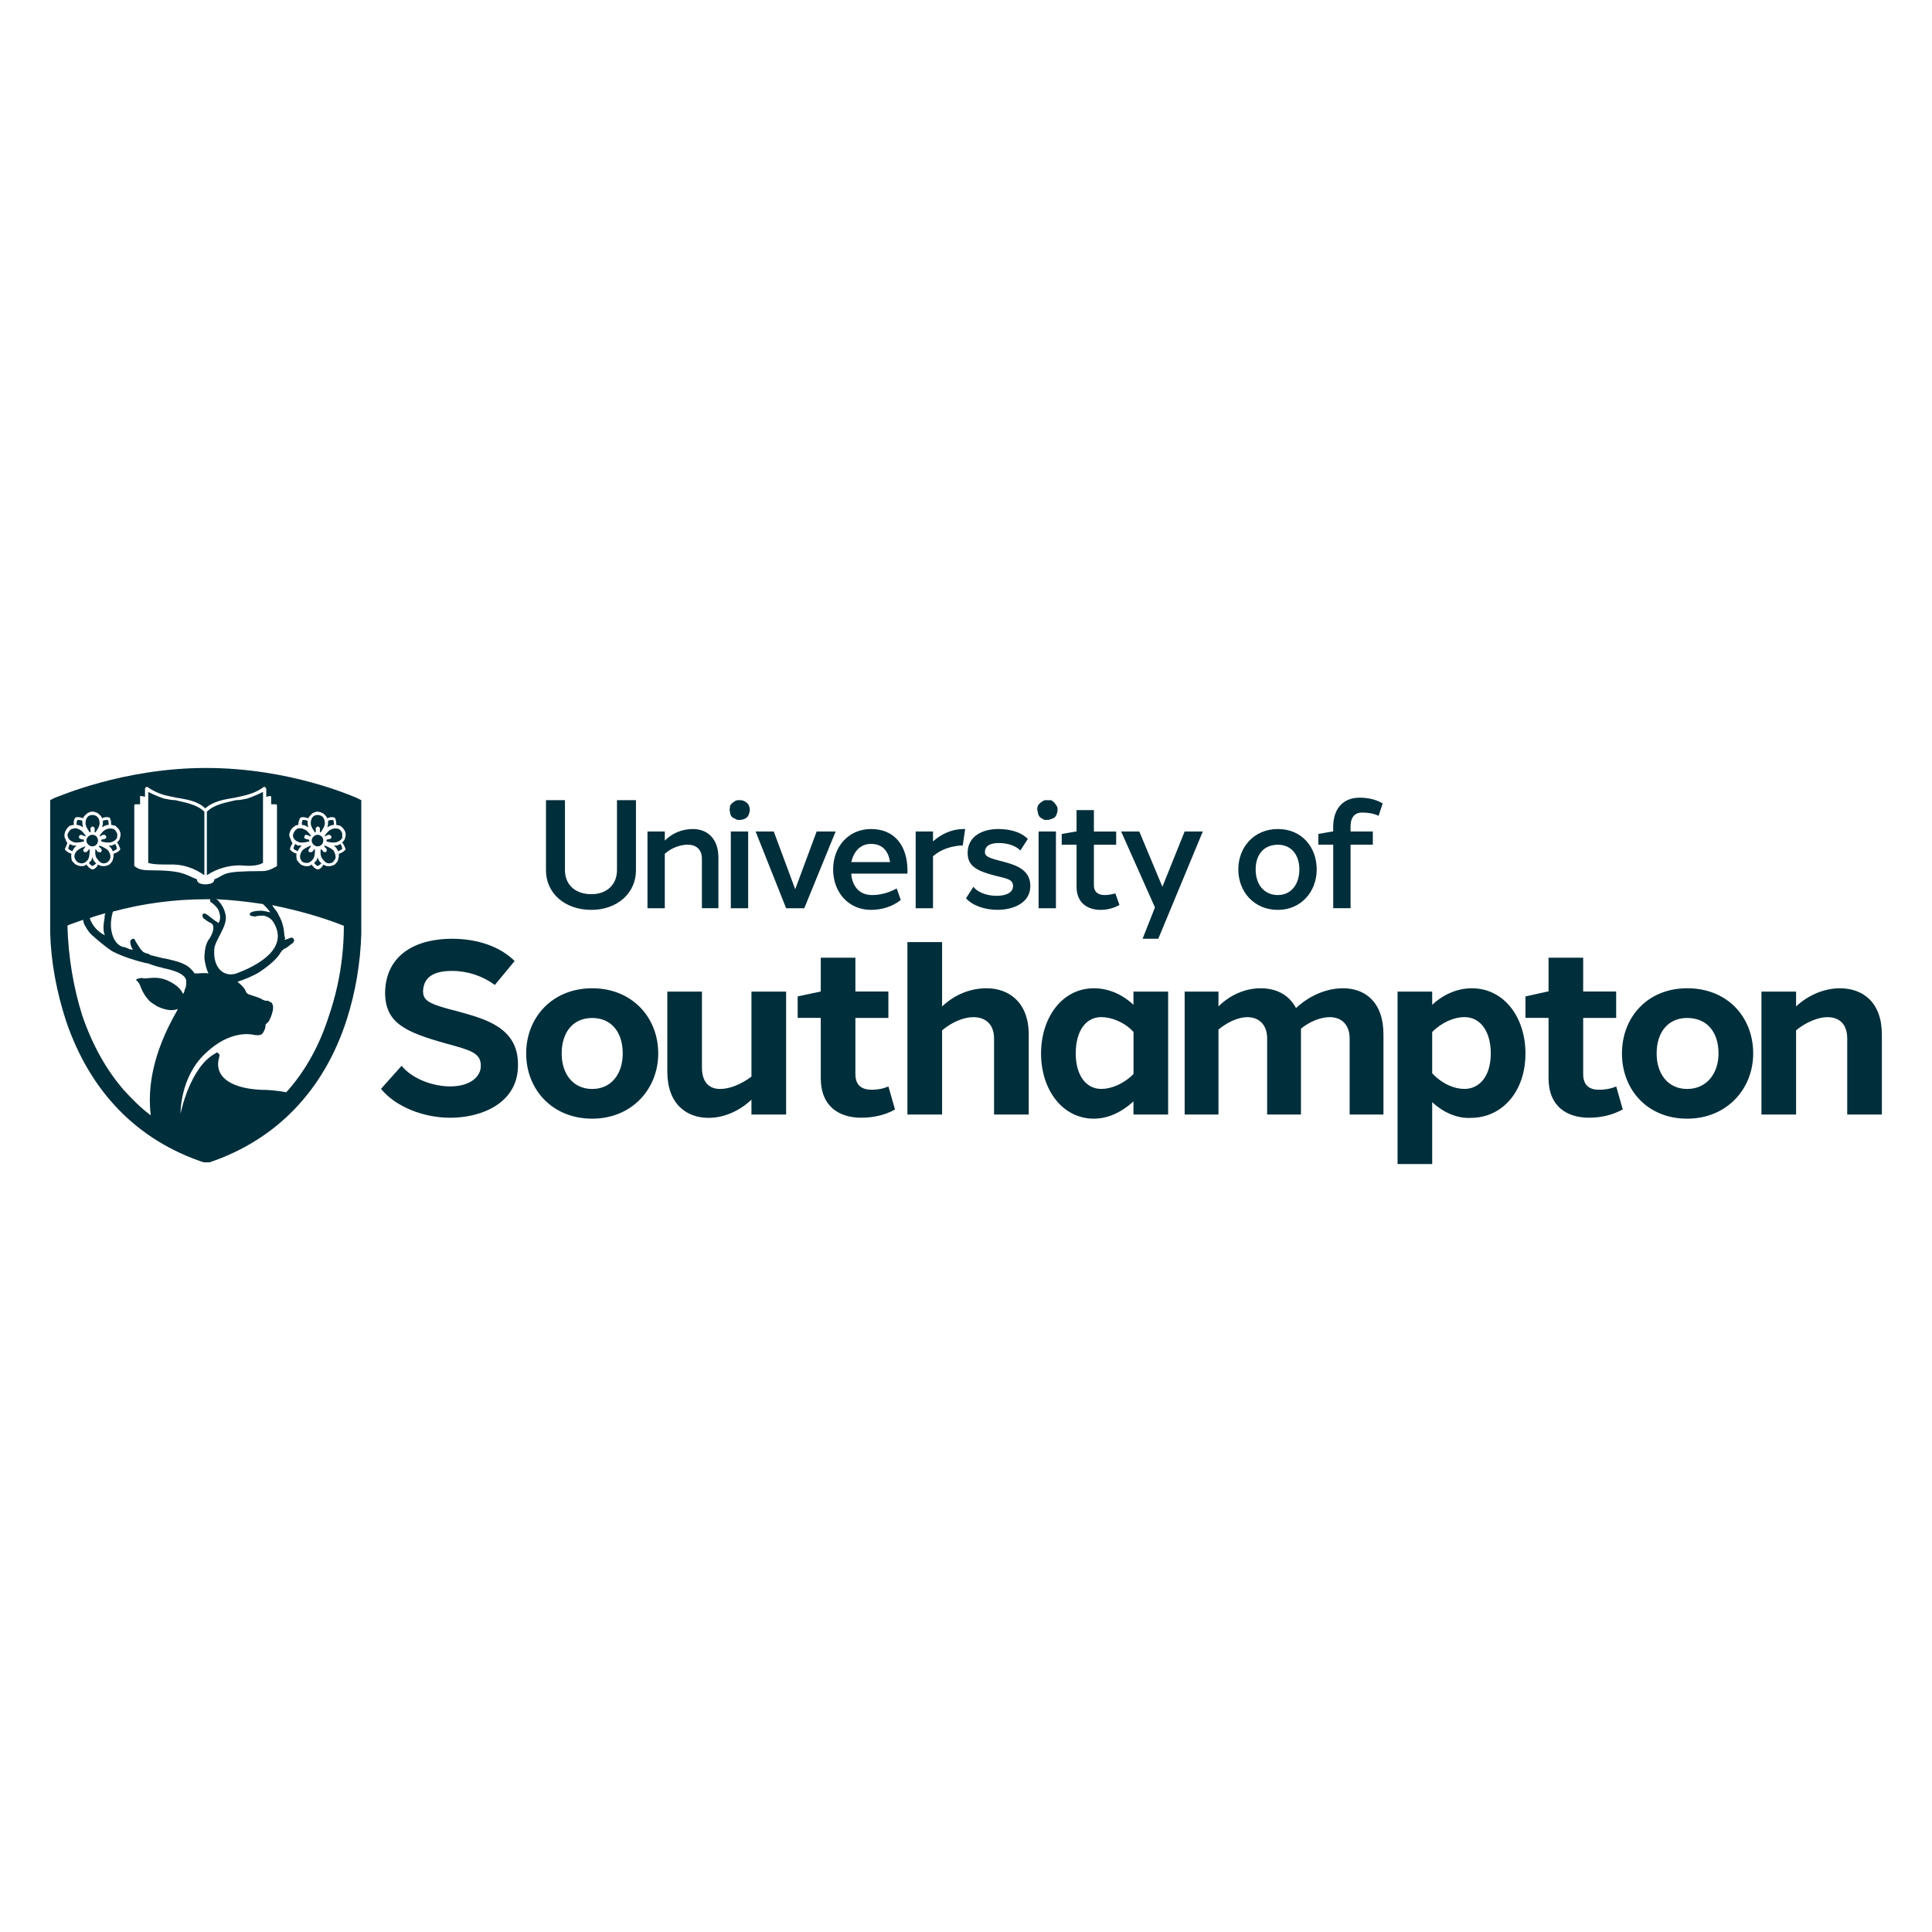 <?xml version="1.0" encoding="utf-8"?>
<!-- Generator: Adobe Illustrator 28.3.0, SVG Export Plug-In . SVG Version: 6.00 Build 0)  -->
<svg version="1.1" id="Layer_1" xmlns="http://www.w3.org/2000/svg" xmlns:xlink="http://www.w3.org/1999/xlink" x="0px" y="0px"
	 viewBox="0 0 400 400" style="enable-background:new 0 0 400 400;" xml:space="preserve">
<style type="text/css">
	.st0{fill:#002E3B;}
</style>
<g>
	<path class="st0" d="M15.84,175.06h-0.68c-0.34-0.17-0.51-0.17-0.68-0.34c-0.17,0.34-0.34,0.68-0.34,1.02
		c0.17,0.17,0.51,0.34,0.85,0.51C15.16,175.74,15.5,175.4,15.84,175.06z M63.85,171.3c-0.17-0.51-0.17-1.03-0.17-1.37
		c-0.34-0.17-0.68-0.17-1.02-0.17c-0.17,0.34-0.17,0.68-0.17,1.03C62.99,170.79,63.33,170.96,63.85,171.3z M65.38,172.32v-0.85
		c0,0,0-0.17,0.17-0.17c0-0.17,0.17-0.17,0.17-0.17c0.17,0,0.34,0,0.34,0.17c0.17,0,0.17,0.17,0.17,0.17v0.85h0.17
		c0.34-0.51,0.85-1.2,0.85-1.88c0-1.02-0.51-1.71-1.54-1.71c-0.85,0-1.37,0.68-1.37,1.71c0,0.68,0.51,1.37,0.85,1.88H65.38z
		 M69.14,170.79c0-0.34,0-0.68-0.17-1.03c-0.34,0-0.68,0-1.03,0.17c0,0.34,0,0.85-0.17,1.37C68.29,170.96,68.63,170.79,69.14,170.79
		z M61.97,174.38c0.51,0.17,1.37,0,2.05-0.17v-0.34l-0.68-0.17c-0.17,0-0.17-0.17-0.34-0.17v-0.34c0-0.17,0-0.17,0.17-0.17v-0.17
		h0.34l0.85,0.34v-0.17c-0.34-0.51-0.85-1.2-1.54-1.37c-0.17-0.17-0.51-0.17-0.68-0.17c-0.34,0-0.51,0-0.68,0.17
		c-0.34,0.17-0.51,0.51-0.68,0.85c-0.17,0.34-0.17,0.68,0,1.02C61.11,174.03,61.45,174.2,61.97,174.38z M65.73,175.23
		c0.68,0,1.2-0.51,1.2-1.2s-0.51-1.2-1.2-1.2c-0.51,0-1.2,0.51-1.2,1.2S65.21,175.23,65.73,175.23z M70.17,171.64
		c-0.51-0.17-1.02-0.17-1.37,0c-0.68,0.17-1.2,0.85-1.54,1.37v0.17l0.68-0.34h0.34l0.34,0.34v0.34c-0.17,0-0.17,0-0.17,0.17h-0.17
		l-0.68,0.17v0.34c0.51,0.17,1.37,0.34,2.05,0.17c0.51-0.17,0.85-0.34,1.2-0.85v-1.02C70.68,172.15,70.51,171.81,70.17,171.64z
		 M74.78,165.66l-1.02-0.51c-0.51-0.17-13.67-6.15-31.09-6.15c-17.25,0-30.58,5.98-31.26,6.15l-1.02,0.51v27.5
		c0.17,6.15,1.37,12.3,3.25,18.11c4.95,14.69,14.69,24.77,28.53,29.38h1.2c13.67-4.61,23.58-14.69,28.36-29.38
		c1.88-5.81,2.9-11.96,3.07-17.94v-0.17V165.66z M27.8,166.86v-0.17l0.17-0.17H29v-1.71h0.34l0.68,0.17v-1.71c0,0,0-0.17,0.17-0.17
		v-0.17h0.34c1.2,0.85,2.39,1.37,3.59,1.71c0.85,0.17,1.54,0.34,2.39,0.51c2.05,0.34,4.44,0.68,5.98,2.22
		c1.71-1.54,4.1-1.88,6.15-2.22c0.85-0.17,1.54-0.34,2.22-0.51c1.37-0.34,2.56-0.85,3.76-1.71h0.34v0.17l0.17,0.17v1.71l0.68-0.17
		h0.17l0.17,0.17v1.54h1.03l0.17,0.17v12.64h-0.17v0.17h-0.17c-0.85,0.51-1.71,0.85-2.73,0.85c-8.71,0-7.35,0.68-9.91,1.71
		c0,0.68-0.68,1.03-1.88,1.03c-1.02,0-1.71-0.34-1.71-1.03c-2.56-1.02-2.9-1.88-9.91-1.88c-2.22,0-2.73-0.68-2.73-0.68h-0.17v-0.17
		H27.8v-0.17L27.8,166.86z M42.32,190.26c0.51,0.34,0.85,0.68,1.37,0.85c0.85,0.51,0.51,1.88-0.34,3.25
		c-0.34,0.34-1.03,1.54-1.03,4.1c0.17,1.03,0.34,2.05,0.85,3.08c-0.85-0.17-1.71,0-2.56,0h-0.34c-0.17-0.34-0.51-0.68-0.68-0.85
		c-1.37-1.54-4.1-1.88-5.3-2.22c-0.51,0-2.73-0.68-3.08-0.68c-0.17-0.17-0.34-0.17-0.51-0.34c-0.34,0-0.68-0.17-1.02-0.34
		c-0.34-0.34-0.68-0.68-0.85-1.02c-0.34-0.51-0.68-1.02-0.85-1.37c0-0.17-0.17-0.17-0.17-0.34h-0.34c-0.17,0-0.17,0.17-0.34,0.17
		c0,0.17-0.17,0.17-0.17,0.34c0,0.51,0.17,1.02,0.34,1.37c0.17,0.17,0.17,0.34,0.34,0.34c-0.34,0-0.68,0-1.03-0.17
		c-0.17-0.17-0.51-0.17-0.85-0.34c-0.51,0-2.22-0.51-2.73-3.59c-0.17-1.37,0-2.56,0.34-3.76c6.32-1.71,12.81-2.56,19.3-2.56h0.85
		v0.51c0.34,0.17,1.37,1.03,1.71,1.71c0.68,1.71,0.17,2.39,0,2.73l-0.17-0.17c-0.68-0.34-2.22-1.71-2.39-1.71
		c-0.34-0.17-0.51-0.17-0.68,0C41.81,189.58,41.98,190.09,42.32,190.26z M44.37,196.41c0.17-1.71,2.56-4.44,2.39-6.66
		c-0.17-1.37-0.85-2.56-1.71-3.42l-0.34-0.17c3.25,0.17,6.49,0.51,9.74,1.02c0.51,0.51,1.03,1.03,1.54,1.71c0,0-1.54-0.34-1.88-0.34
		c-1.03,0-2.56,0.17-2.39,0.85c0.17,0.34,1.03,0.34,1.2,0.34c0.51-0.17,1.03-0.17,1.71-0.17c0.68,0.17,1.37,0.51,1.88,1.2
		c3.76,5.81-3.93,9.4-7.52,10.76C46.42,202.39,44.03,200.51,44.37,196.41z M13.62,176.08l-0.17-0.17v-0.17
		c0.17-0.34,0.34-0.85,0.51-1.2c-0.17-0.17-0.34-0.51-0.34-0.68c-0.34-0.51-0.34-1.03-0.17-1.54s0.51-1.02,1.03-1.37
		c0.17,0,0.51-0.17,0.85-0.17c-0.17-0.51,0-1.03,0.17-1.37l0.17-0.17c0.51-0.17,1.03,0,1.54,0.17c0.17-0.51,0.51-0.68,0.85-1.03
		c0.34-0.17,0.68-0.34,1.02-0.34c0.51,0,0.85,0.17,1.2,0.34c0.34,0.34,0.68,0.51,0.85,1.03c0.34-0.17,0.85-0.34,1.37-0.17h0.17
		c0.34,0.51,0.34,1.02,0.34,1.54c0.34,0,0.51,0.17,0.85,0.17c0.34,0.34,0.85,0.68,1.03,1.37c0.17,0.51,0,1.03-0.17,1.54
		c-0.17,0.17-0.34,0.51-0.51,0.51c0.34,0.51,0.51,0.85,0.68,1.37v0.17l-0.17,0.17c-0.34,0.34-0.68,0.51-1.2,0.68
		c0,0.34,0,0.85-0.17,1.2c0,0.34-0.34,0.68-0.68,1.02c-0.34,0.17-0.68,0.34-1.2,0.34c-0.34,0-0.68,0-1.2-0.34
		c-0.17,0.51-0.51,0.85-1.02,1.02h-0.17c-0.51-0.17-0.85-0.51-1.2-1.02c-0.34,0.34-0.68,0.34-1.02,0.34c-0.51,0-0.85-0.17-1.2-0.34
		c-0.34-0.34-0.68-0.51-0.85-1.02c0-0.34-0.17-0.85,0-1.2C14.3,176.6,13.96,176.43,13.62,176.08z M21.82,193.68
		c-1.54-0.68-2.73-2.05-3.25-3.59c0.85-0.34,2.05-0.68,3.25-1.02c-0.17,0.34-0.17,0.68-0.17,1.02
		C21.14,192.65,21.65,193.68,21.82,193.68z M28.31,203.07c0.17,0,0.17,0.17,0.34,0.34c0.51,0.51,0.51,1.88,2.22,3.76
		c0.51,0.51,1.2,0.85,1.71,1.2c2.56,1.2,3.76,0.68,4.27,0.51c-0.17,0.17-0.17,0.34-0.17,0.34c-5.13,8.88-6.15,16.06-5.47,21.7
		c-2.05-1.54-3.76-3.25-5.47-5.12c-3.76-4.27-6.66-9.57-8.71-15.55c-1.88-5.98-2.9-12.3-3.07-18.62c0.68-0.34,1.88-0.68,3.25-1.2
		c0,0.34,0.17,0.51,0.17,0.85c0.51,0.85,0.85,1.54,1.54,2.22c1.37,1.2,2.73,2.39,4.27,3.42c2.9,1.54,7.17,2.56,7.52,2.56
		c0.34,0.17,2.39,0.85,2.9,0.85c0.17,0.17,0.34,0.17,0.51,0.17c0.68,0.17,4.27,0.85,4.44,2.56c0,0.68,0,1.37-0.34,1.88
		c0,0.34-0.17,0.68-0.34,0.85c0,0-0.34-1.37-2.73-2.56c-2.56-1.37-4.61-0.51-5.47-0.68c-0.51-0.17-0.85,0-1.37,0.17
		C28.14,202.9,28.14,202.9,28.31,203.07z M68.12,210.25c-1.88,5.98-4.78,11.28-8.54,15.55l-0.34,0.34c-1.71-0.34-3.59-0.51-5.3-0.51
		c-6.49-0.34-9.74-2.9-8.54-6.83c0-0.17,0.17-0.51-0.17-0.68c-0.17-0.34-0.51-0.17-0.68,0c-5.3,2.9-7.17,12.47-7.17,12.47
		s-0.17-7.52,5.12-12.47c5.12-4.95,9.57-3.93,9.74-3.93c2.22,0.51,2.22-0.51,2.39-0.68c0.17-0.34,0.34-0.68,0.34-1.2v-0.17
		l0.68-0.68c0.17-0.34,1.54-2.9,0.51-3.93c-0.17,0-0.34-0.17-0.68-0.34h-0.51c-0.17,0-0.34-0.17-0.51-0.17
		c-0.51-0.34-1.03-0.51-1.54-0.68c-0.51-0.17-1.02-0.34-1.54-0.51c-0.17-0.17-0.51-0.34-0.51-0.68c-0.51-1.02-1.54-1.71-1.71-1.88
		c1.54-0.51,3.25-1.2,4.61-2.05c3.59-2.39,4.27-3.93,4.27-3.93c0.34-0.51,0.68-0.85,1.2-1.02c0.51-0.34,0.85-0.68,1.37-1.02
		c0,0,0.51-0.51,0.17-0.85c-0.17-0.51-0.85-0.17-1.2,0c-0.17,0-0.34,0.17-0.68,0.17c0.17-0.17,0.17-0.51,0-0.68
		c-0.17-3.07-1.03-3.93-1.54-5.12c-0.34-0.34-0.68-0.85-1.03-1.37c5.12,1.02,10.08,2.39,14.86,4.27
		C71.19,197.95,70.17,204.27,68.12,210.25z M71.53,175.74v0.17l-0.17,0.17c-0.34,0.34-0.68,0.51-1.2,0.68c0,0.34,0,0.85-0.17,1.2
		c0,0.34-0.34,0.68-0.68,1.03c-0.34,0.17-0.68,0.34-1.2,0.34c-0.34,0-0.68,0-1.2-0.34c-0.17,0.51-0.51,0.85-1.03,1.02h-0.17
		c-0.51-0.17-0.85-0.51-1.2-1.02c-0.34,0.34-0.68,0.34-1.03,0.34c-0.51,0-0.85-0.17-1.2-0.34c-0.34-0.34-0.68-0.68-0.85-1.03
		c0-0.34-0.17-0.85,0-1.2c-0.51-0.17-0.85-0.34-1.2-0.68l-0.17-0.17v-0.17c0-0.34,0.34-0.85,0.51-1.2
		c-0.17-0.17-0.34-0.51-0.34-0.68c-0.17-0.34-0.34-0.68-0.34-1.03c0-0.34,0.17-0.68,0.34-1.02c0.17-0.17,0.34-0.51,0.68-0.68
		c0.17-0.17,0.51-0.34,0.85-0.34c0-0.51,0.17-1.03,0.34-1.37l0.17-0.17c0.51-0.17,1.03,0,1.54,0.17c0.17-0.34,0.51-0.68,0.85-1.03
		c0.34-0.17,0.68-0.34,1.03-0.34c0.51,0,0.85,0.17,1.2,0.34c0.34,0.34,0.68,0.51,0.85,1.03c0.34-0.17,0.85-0.34,1.37-0.17h0.17
		c0.34,0.51,0.34,1.02,0.34,1.54c0.34,0,0.51,0.17,0.85,0.17c0.34,0.34,0.85,0.68,1.03,1.37c0.17,0.51,0,1.03-0.17,1.54
		c-0.17,0.17-0.34,0.51-0.51,0.51C71.19,174.89,71.36,175.23,71.53,175.74z M65.21,175.74l-0.51,0.51c0,0.17-0.17,0.17-0.34,0.17
		h-0.34c0,0-0.17-0.17-0.17-0.34c0,0,0-0.17,0.17-0.34l0.34-0.51v-0.17c-1.2,0.51-1.71,0.85-1.88,1.2
		c-0.51,0.85-0.51,1.54,0.17,2.22c0.17,0,0.34,0.17,0.51,0.17h0.68c0.34-0.17,0.68-0.34,1.02-0.85S65.21,176.43,65.21,175.74z
		 M62.48,175.06h-0.85c-0.17-0.17-0.34-0.17-0.51-0.34c-0.17,0.34-0.34,0.68-0.34,1.02c0.17,0.17,0.51,0.34,0.85,0.51
		C61.8,175.74,62.14,175.4,62.48,175.06z M67.26,175.06l-0.17,0.17l0.51,0.51c0,0.17,0.17,0.34,0,0.34c0,0.17,0,0.34-0.17,0.34
		h-0.17c-0.17,0-0.34,0-0.34-0.17l-0.51-0.51c-0.17,1.37,0.17,1.88,0.34,2.05c0.68,1.02,1.37,1.2,2.22,0.68
		c0.17-0.17,0.17-0.34,0.34-0.51c0.17-0.17,0.17-0.34,0.17-0.51c0-0.51-0.17-0.85-0.34-1.2S68.46,175.57,67.26,175.06z
		 M69.83,175.06h-0.68c0.34,0.34,0.68,0.68,0.85,1.2c0.34-0.17,0.68-0.34,0.85-0.51c0-0.34-0.17-0.68-0.34-1.03
		C70.34,174.89,70,174.89,69.83,175.06z M65.73,177.45c0,0.34-0.17,0.51-0.17,0.68l-0.51,0.51c0.17,0.34,0.51,0.51,0.68,0.68
		c0.34-0.17,0.68-0.34,0.85-0.68h-0.17C66.07,178.3,65.9,177.96,65.73,177.45z M23.19,175.06H22.5c0.34,0.34,0.68,0.68,0.85,1.2
		c0.34-0.17,0.68-0.34,0.85-0.51c0-0.34-0.17-0.68-0.34-1.03C23.7,174.89,23.36,174.89,23.19,175.06z M20.62,175.06l-0.17,0.17
		l0.51,0.51c0,0.17,0.17,0.34,0.17,0.34l-0.17,0.17c0,0.17,0,0.17-0.17,0.17c0,0-0.17,0.17-0.17,0h-0.34l-0.51-0.68
		c-0.17,1.37,0.17,1.88,0.34,2.05c0.68,1.02,1.37,1.2,2.22,0.68c0.68-0.68,0.68-1.37,0.17-2.22
		C22.33,175.91,21.82,175.57,20.62,175.06z M15.33,174.38c0.51,0.17,1.37,0,2.05-0.17v-0.34l-0.68-0.17c-0.17,0-0.17-0.17-0.34-0.17
		v-0.34c0-0.17,0-0.17,0.17-0.17v-0.17h0.34l0.85,0.34v-0.17c-0.34-0.51-0.85-1.2-1.54-1.37c-0.17-0.17-0.51-0.17-0.68-0.17
		c-0.34,0-0.51,0.17-0.68,0.17c-0.34,0.17-0.51,0.34-0.51,0.51c-0.17,0.17-0.34,0.51-0.34,0.68c0,0.34,0.17,0.51,0.17,0.68
		C14.47,174.03,14.82,174.2,15.33,174.38z M19.09,177.45c0,0.34-0.17,0.51-0.17,0.68l-0.51,0.51c0.17,0.34,0.51,0.51,0.68,0.68
		c0.34-0.17,0.68-0.34,0.85-0.68h-0.17C19.43,178.3,19.26,177.96,19.09,177.45z M18.57,175.74l-0.51,0.51
		c0,0.17-0.17,0.17-0.34,0.17h-0.34c0,0,0-0.17-0.17-0.34c0,0,0-0.17,0.17-0.34l0.34-0.51c-1.2,0.34-1.71,0.85-1.88,1.02
		c-0.68,0.85-0.51,1.54,0.17,2.22c0.85,0.51,1.54,0.34,2.22-0.51C18.57,177.28,18.57,176.43,18.57,175.74z M49.67,179.16
		c1.88,0.17,3.59,0.17,4.78-0.51v-14.69c-1.03,0.51-2.22,1.03-3.25,1.37c-0.85,0.17-1.54,0.34-2.39,0.34
		c-2.05,0.51-4.44,0.85-5.98,2.39v13.15C44.88,179.84,47.28,179.16,49.67,179.16z M34.8,178.99h1.02c2.22,0,4.61,0.85,6.49,2.22
		v-13.15c-1.54-1.54-3.93-1.88-5.98-2.39c-0.68,0-1.54-0.17-2.39-0.34c-1.03-0.34-2.22-0.85-3.25-1.37v14.69
		C31.73,178.99,33.27,178.99,34.8,178.99z M19.09,175.23c0.68,0,1.2-0.51,1.2-1.2s-0.51-1.2-1.2-1.2c-0.51,0-1.2,0.51-1.2,1.2
		S18.58,175.23,19.09,175.23z M17.21,171.3c-0.17-0.51-0.17-1.03-0.17-1.37c-0.34-0.17-0.68-0.17-1.02-0.17
		c-0.17,0.34-0.17,0.68-0.17,1.03C16.35,170.79,16.7,170.96,17.21,171.3z M18.75,172.32v-0.85c0,0,0-0.17,0.17-0.17
		c0-0.17,0.17-0.17,0.17-0.17c0.17,0,0.34,0,0.34,0.17c0.17,0,0.17,0.17,0.17,0.17v0.85h0.17c0.34-0.51,0.85-1.2,0.85-1.88
		c0-1.02-0.51-1.71-1.54-1.71c-0.85,0-1.37,0.68-1.37,1.71c0,0.68,0.51,1.37,0.85,1.88H18.75z M21.31,172.84h0.34
		c0.17,0,0.17,0.17,0.17,0.17s0.17,0,0.17,0.17v0.34c-0.17,0-0.17,0-0.17,0.17h-0.17l-0.68,0.17v0.34c0.51,0.17,1.37,0.34,2.05,0.17
		c0.51-0.17,0.85-0.34,1.2-0.85c0-0.34,0.17-0.68,0-1.02c-0.17-0.34-0.34-0.68-0.68-0.85c-0.51-0.17-1.02-0.17-1.37,0
		c-0.68,0.17-1.2,0.85-1.54,1.37v0.17L21.31,172.84z M22.5,170.79c0-0.34,0-0.68-0.17-1.03c-0.34,0-0.68,0-1.02,0.17
		c0,0.34,0,0.85-0.17,1.37C21.65,170.96,21.99,170.79,22.5,170.79z M282,168.23c1.2,0,2.39,0.17,3.42,0.68l0.85-2.56
		c-1.37-0.85-3.08-1.2-4.78-1.2c-3.08,0-5.47,1.88-5.47,6.15v0.85h-0.17l-2.9,0.51v2.22h3.08v13.15h3.59v-13.15h4.61v-2.73h-4.61
		v-1.03C279.61,169.25,280.46,168.23,282,168.23z M264.58,174.89c2.73,0,4.44,2.05,4.44,5.12s-1.71,5.3-4.44,5.3
		c-2.9,0-4.61-2.22-4.61-5.3S261.67,174.89,264.58,174.89z M264.58,171.64c-4.95,0-8.2,3.76-8.2,8.37s3.25,8.37,8.2,8.37
		c4.78,0,8.03-3.76,8.03-8.37S269.53,171.64,264.58,171.64z M249.03,172.15h-3.76l-4.61,11.45l-4.78-11.45h-3.76l7,15.72l-2.56,6.49
		h3.25L249.03,172.15z M230.92,184.97c-0.68,0.17-1.37,0.34-2.22,0.34c-1.2,0-2.22-0.51-2.22-2.05v-8.37h4.61v-2.73h-4.61v-4.44
		h-3.59v4.44h-0.17l-2.9,0.51v2.22h3.07v8.71c0,3.42,2.39,4.78,4.95,4.78c1.37,0,2.73-0.34,3.93-1.02L230.92,184.97z M218.62,172.15
		h-3.59v15.89h3.59V172.15z M216.74,165.66c-0.34,0-0.68,0-1.02,0.34c-0.34,0.17-0.68,0.51-0.85,0.85c-0.17,0.51-0.17,0.85,0,1.2
		c0,0.51,0.17,0.85,0.51,1.2c0.34,0.17,0.68,0.51,1.02,0.51c0.51,0,0.85,0,1.2-0.17c0.51-0.17,0.85-0.34,1.02-0.68
		c0.17-0.34,0.34-0.85,0.34-1.2c0-0.34,0-0.51-0.17-0.85c-0.17-0.17-0.34-0.51-0.51-0.68c-0.17-0.17-0.34-0.34-0.68-0.51H216.74z
		 M206.66,171.64c-3.08,0-6.32,1.37-6.32,4.95c0,2.73,1.88,3.76,5.98,4.78c2.05,0.51,3.42,0.68,3.42,2.05s-1.37,2.05-3.42,2.05
		c-1.88,0-3.93-0.68-4.78-1.88l-1.54,2.39c1.37,1.54,3.93,2.39,6.49,2.39c3.25,0,6.83-1.37,6.83-4.95c0-3.59-3.42-4.44-5.98-5.12
		c-2.73-0.68-3.42-1.03-3.42-1.88c0-1.37,1.2-1.88,2.9-1.88c1.71,0,3.42,0.51,4.44,1.54l1.54-2.39
		C211.27,172.15,208.88,171.64,206.66,171.64z M199.49,171.64c-2.39,0-4.61,1.03-6.32,2.56v-2.05h-3.59v15.89h3.59v-10.76
		c1.54-1.37,3.59-2.05,5.64-2.22h0.51l0.51-3.42H199.49z M180.35,174.72c2.39,0,3.59,1.54,3.93,3.76h-8.03
		C176.77,176.25,178.13,174.72,180.35,174.72z M180.35,171.64c-4.78,0-7.86,3.76-7.86,8.37s3.07,8.37,7.86,8.37
		c2.22,0,4.44-0.68,6.15-2.05l-0.85-2.39c-1.54,0.85-3.25,1.37-5.12,1.37c-2.39,0-3.93-1.54-4.27-4.1v-0.34h11.62v-0.68
		C187.87,175.23,185.31,171.64,180.35,171.64z M173.01,172.15h-3.93l-4.44,11.96l-4.44-11.96h-3.76l6.32,15.89h3.76L173.01,172.15z
		 M154.9,172.15h-3.59v15.89h3.59V172.15z M153.19,165.66c-0.51,0-0.85,0-1.2,0.34c-0.34,0.17-0.68,0.51-0.85,0.85
		c0,0.51-0.17,0.85,0,1.2c0,0.51,0.17,0.85,0.51,1.2l1.03,0.51c0.51,0,0.85,0,1.37-0.17c0.34-0.17,0.68-0.34,0.85-0.68
		c0.17-0.34,0.34-0.85,0.34-1.2c0-0.51-0.17-1.2-0.68-1.54C154.22,165.83,153.7,165.66,153.19,165.66z M143.45,171.64
		c-2.22,0-4.27,0.85-5.81,2.39v-1.88h-3.59v15.89h3.59v-11.28c1.54-1.37,3.42-1.88,4.78-1.88c1.54,0,2.9,0.85,2.9,2.9v10.25h3.42
		v-10.42C148.75,173.52,146.36,171.64,143.45,171.64z M131.67,165.66h-3.93v14.52c0,2.9-2.05,4.95-5.3,4.95
		c-3.42,0-5.47-2.05-5.47-4.95v-14.52h-3.93v14.52c0,4.78,3.93,8.2,9.4,8.2c5.3,0,9.23-3.42,9.23-8.2V165.66z M380.91,204.61
		c-2.9,0-6.32,1.2-9.05,3.76v-3.07h-7.17v25.45h7.17v-17.43c2.05-1.71,4.61-2.73,6.49-2.73c2.39,0,4.1,1.37,4.1,4.44v15.72h7.17
		v-16.57C389.62,207.52,385.7,204.61,380.91,204.61L380.91,204.61z M349.31,210.76c4.1,0,6.49,2.9,6.49,7.35
		c0,4.27-2.56,7.35-6.49,7.35s-6.32-3.07-6.32-7.35C342.99,213.67,345.38,210.76,349.31,210.76z M349.31,204.61
		c-8.2,0-13.5,5.98-13.5,13.5c0,7.52,5.3,13.5,13.5,13.5s13.67-6.15,13.67-13.5C362.98,210.59,357.68,204.61,349.31,204.61z
		 M334.62,224.94c-1.2,0.51-2.39,0.68-3.59,0.68c-1.88,0-3.25-0.85-3.25-3.25v-11.62h6.83v-5.47h-6.83v-7h-7.17v7h-0.17l-4.61,1.02
		v4.44h4.78v12.47c0,5.98,3.93,8.2,8.37,8.2c2.39,0,4.78-0.51,7-1.71L334.62,224.94z M303.18,225.45c-2.05,0-4.61-1.02-6.66-3.25
		v-8.54c2.05-2.05,4.61-3.08,6.66-3.08c3.42,0,5.47,3.08,5.47,7.52C308.65,222.89,306.26,225.45,303.18,225.45z M304.72,204.61
		c-2.9,0-5.81,1.2-8.2,3.42v-2.73h-7.17V241h7.17v-12.81c2.39,2.22,5.3,3.42,8.03,3.25c6.32,0,11.28-5.3,11.28-13.32
		C315.83,210.59,311.38,204.61,304.72,204.61z M278.07,204.61c-3.25,0-6.83,1.37-9.74,4.1c-1.54-2.9-4.27-4.1-7.35-4.1
		c-2.9,0-6.15,1.2-8.71,3.76v-3.07h-7v25.45h7v-17.6c1.88-1.54,4.1-2.56,5.98-2.56c2.22,0,4.1,1.37,4.1,4.44v15.72h7v-17.77
		c1.88-1.54,4.1-2.39,5.98-2.39c2.22,0,4.1,1.37,4.1,4.44v15.72h7v-16.57C286.44,207.52,282.68,204.61,278.07,204.61z
		 M228.02,225.45c-3.25,0-5.3-2.9-5.3-7.35c0-4.61,2.05-7.52,5.3-7.52c2.05,0,4.78,1.02,6.66,3.07v8.71
		C232.63,224.43,230.07,225.45,228.02,225.45z M241.85,205.3h-7.18v2.73c-2.56-2.39-5.47-3.42-8.2-3.42
		c-6.49,0-10.93,5.98-10.93,13.5s4.44,13.5,10.93,13.5c2.73,0,5.64-1.2,8.2-3.59v2.73h7.18V205.3z M204.27,204.61
		c-3.25,0-6.49,1.2-9.22,3.76v-13.32h-7.18v35.7h7.18v-17.43c2.05-1.71,4.44-2.73,6.49-2.73c2.39,0,4.27,1.37,4.27,4.44v15.72h7.18
		v-16.57C212.98,207.52,208.88,204.61,204.27,204.61z M183.94,224.94c-1.2,0.51-2.39,0.68-3.42,0.68c-2.05,0-3.42-0.85-3.42-3.25
		v-11.62h6.83v-5.47h-6.83v-7h-7.17v7l-4.78,1.02v4.44h4.78v12.47c0,5.98,3.93,8.2,8.37,8.2c2.39,0,4.95-0.51,7-1.71L183.94,224.94z
		 M162.76,205.3h-7.18v17.6c-2.05,1.54-4.44,2.56-6.49,2.56c-2.39,0-3.76-1.54-3.76-4.44V205.3h-7.17v16.57
		c0,6.66,3.93,9.57,8.54,9.57c2.9,0,6.15-1.2,8.88-3.76v3.07h7.18V205.3z M122.61,210.76c3.93,0,6.32,2.9,6.32,7.35
		c0,4.27-2.39,7.35-6.32,7.35s-6.32-3.07-6.32-7.35C116.29,213.67,118.68,210.76,122.61,210.76z M122.61,204.61
		c-8.2,0-13.67,5.98-13.67,13.5s5.47,13.5,13.67,13.5c8.2,0,13.67-6.15,13.67-13.5C136.28,210.59,130.81,204.61,122.61,204.61z
		 M93.57,194.36c-7.17,0-13.67,3.07-13.84,11.1c0,6.32,4.1,8.2,12.64,10.59c4.95,1.37,7.18,1.88,7.18,4.61
		c0,2.39-2.39,4.27-6.32,4.27c-3.59,0-7.86-1.54-10.08-4.27l-4.27,4.78c3.08,3.76,8.88,5.98,14.35,5.98
		c6.49,0,14.18-3.07,14.01-11.1c0-7.69-7-9.4-12.47-10.93c-6.15-1.54-7.18-2.22-7.18-4.27c0.17-3.07,2.56-4.1,5.98-4.1
		c3.25,0,6.32,1.03,8.88,2.9l4.1-4.95C103.65,196.07,99.04,194.36,93.57,194.36"/>
</g>
</svg>
